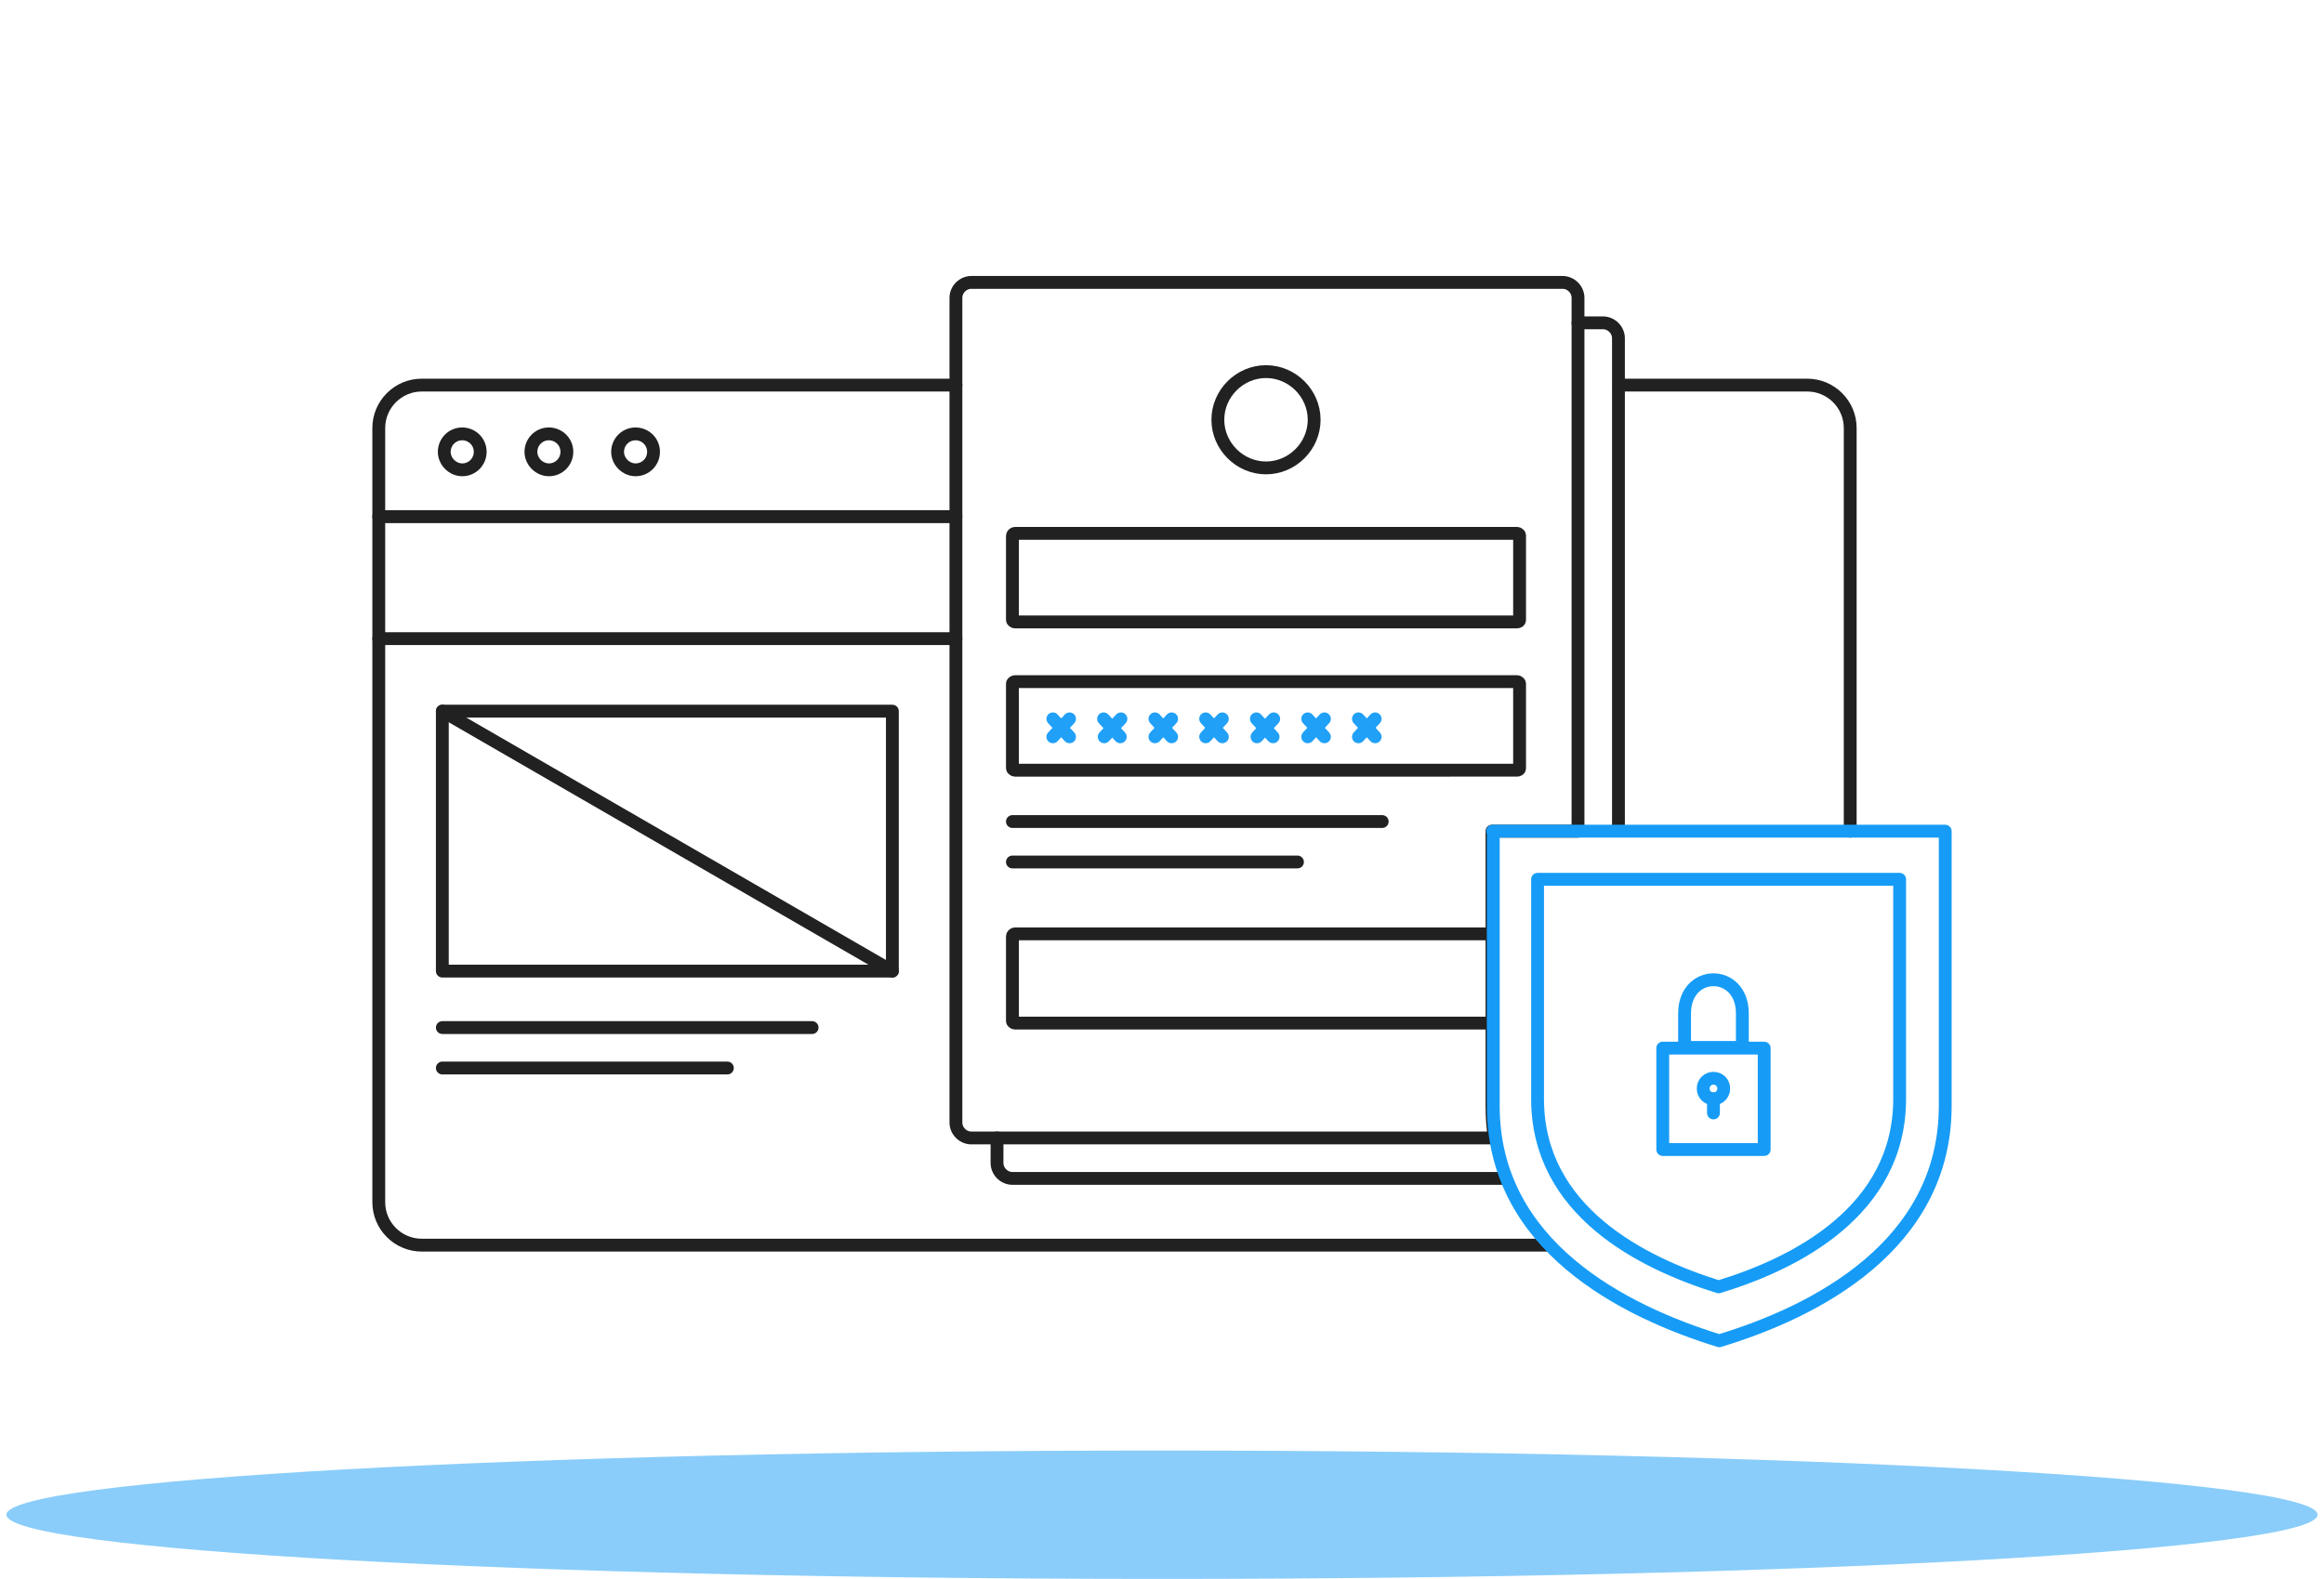<?xml version="1.0" encoding="utf-8"?>
<!-- Generator: Adobe Illustrator 24.0.0, SVG Export Plug-In . SVG Version: 6.00 Build 0)  -->
<svg version="1.1" id="Layer_1" xmlns="http://www.w3.org/2000/svg" xmlns:xlink="http://www.w3.org/1999/xlink" x="0px" y="0px"
	 viewBox="0 0 362 246" style="enable-background:new 0 0 362 246;" xml:space="preserve">
<style type="text/css">
	.st0{fill:none;stroke:#212121;stroke-width:2;stroke-linecap:round;stroke-linejoin:round;}
	.st1{fill:none;stroke:#20A0F7;stroke-width:2;stroke-linecap:round;stroke-linejoin:round;}
	.st2{fill:none;stroke:#169CF7;stroke-width:2;stroke-linecap:round;stroke-linejoin:round;}
	.st3{fill:#169CF7;fill-opacity:0.5;}
</style>
<desc>Created with Lunacy</desc>
<g id="Group-7" transform="translate(1 1)">
	<g id="Group-70" transform="translate(58 0)">
		<path id="Stroke-1" class="st0" d="M182.2,193H6.7C3,193,0,190,0,186.3V65.7C0,62,3,59,6.7,59h83.2 M193.2,59h29.3
			c3.7,0,6.7,3,6.7,6.7v62.8"/>
		<path id="Stroke-3" class="st0" d="M0,79.5h89.9"/>
		<path id="Stroke-5" class="st0" d="M13,72.2c1.6,0,2.8-1.3,2.8-2.8c0-1.6-1.3-2.8-2.8-2.8c-1.6,0-2.8,1.3-2.8,2.8
			C10.2,70.9,11.5,72.2,13,72.2z"/>
		<path id="Stroke-7" class="st0" d="M26.5,72.2c1.6,0,2.8-1.3,2.8-2.8c0-1.6-1.3-2.8-2.8-2.8c-1.6,0-2.8,1.3-2.8,2.8
			C23.7,70.9,25,72.2,26.5,72.2z"/>
		<path id="Stroke-9" class="st0" d="M40,72.2c1.6,0,2.8-1.3,2.8-2.8c0-1.6-1.3-2.8-2.8-2.8c-1.6,0-2.8,1.3-2.8,2.8
			C37.2,70.9,38.5,72.2,40,72.2z"/>
		<path id="Stroke-11" class="st0" d="M92.3,43h92.1c1.3,0,2.4,1.1,2.4,2.4v83.1h-13.4v42.8c0,1.7,0.1,3.4,0.4,5H92.3
			c-1.3,0-2.4-1.1-2.4-2.4V45.4C89.9,44.1,91,43,92.3,43z"/>
		<path id="Stroke-13" class="st0" d="M175.5,182.6H98.7c-1.3,0-2.4-1.1-2.4-2.4v-3.9 M186.8,49.3h3.9c1.3,0,2.4,1.1,2.4,2.4v76.7"
			/>
		<path id="Stroke-15" class="st0" d="M99.1,82.1h78.2c0.2,0,0.4,0.2,0.4,0.3v13.2c0,0.2-0.2,0.3-0.4,0.3H99.1
			c-0.2,0-0.4-0.2-0.4-0.3V82.5C98.7,82.3,98.9,82.1,99.1,82.1z"/>
		<path id="Stroke-17" class="st0" d="M99.1,105.2h78.2c0.2,0,0.4,0.2,0.4,0.3v13.2c0,0.2-0.2,0.3-0.4,0.3H99.1
			c-0.2,0-0.4-0.2-0.4-0.3v-13.2C98.7,105.4,98.9,105.2,99.1,105.2z"/>
		<path id="Stroke-19" class="st0" d="M99.1,144.5h74.4v13.9H99.1c-0.2,0-0.4-0.2-0.4-0.3v-13.2C98.7,144.7,98.9,144.5,99.1,144.5z"
			/>
		<path id="Stroke-21" class="st0" d="M138.2,71.9c4.1,0,7.5-3.4,7.5-7.5c0-4.1-3.4-7.5-7.5-7.5c-4.1,0-7.5,3.4-7.5,7.5
			C130.7,68.5,134.1,71.9,138.2,71.9z"/>
		<path id="Stroke-23" class="st1" d="M105,111l2.6,2.8"/>
		<path id="Stroke-25" class="st1" d="M107.6,111l-2.6,2.8"/>
		<path id="Stroke-27" class="st1" d="M112.9,111l2.6,2.8"/>
		<path id="Stroke-29" class="st1" d="M115.6,111l-2.6,2.8"/>
		<path id="Stroke-31" class="st1" d="M120.9,111l2.6,2.8"/>
		<path id="Stroke-33" class="st1" d="M123.5,111l-2.6,2.8"/>
		<path id="Stroke-35" class="st1" d="M128.8,111l2.6,2.8"/>
		<path id="Stroke-37" class="st1" d="M131.4,111l-2.6,2.8"/>
		<path id="Stroke-39" class="st1" d="M136.7,111l2.6,2.8"/>
		<path id="Stroke-41" class="st1" d="M139.4,111l-2.6,2.8"/>
		<path id="Stroke-43" class="st1" d="M144.7,111l2.6,2.8"/>
		<path id="Stroke-45" class="st1" d="M147.3,111l-2.6,2.8"/>
		<path id="Stroke-47" class="st1" d="M152.6,111l2.6,2.8"/>
		<path id="Stroke-49" class="st1" d="M155.2,111l-2.6,2.8"/>
		<path id="Stroke-51" class="st0" d="M98.7,127h57.6"/>
		<path id="Stroke-53" class="st0" d="M9.9,159.1h57.6"/>
		<path id="Stroke-55" class="st0" d="M98.7,133.3h44.4"/>
		<path id="Stroke-57" class="st0" d="M9.9,165.4h44.4"/>
		<path id="Stroke-59" class="st0" d="M0,98.5h89.9"/>
		<path id="Stroke-61" class="st0" d="M9.9,150.3H80v-40.5H9.9V150.3z"/>
		<path id="Stroke-63" class="st0" d="M9.9,109.8L80,150.3"/>
		<path id="Stroke-64" class="st2" d="M173.5,128.5h35.2H244v42.8c0,21.8-20.3,32.1-35.2,36.6c-14.9-4.6-35.2-14.8-35.2-36.6V128.5z
			"/>
		<path id="Stroke-65" class="st2" d="M180.5,136h28.2h28.2v34.2c0,17.5-16.3,25.7-28.2,29.3c-11.9-3.7-28.2-11.8-28.2-29.3V136z"/>
		<path id="Stroke-66" class="st2" d="M200,178.1h15.8v-15.8H200V178.1z"/>
		<path id="Stroke-67" class="st2" d="M212.4,156.9v5.3h-9v-5.3C203.4,149.9,212.4,149.9,212.4,156.9z"/>
		<path id="Stroke-68" class="st2" d="M207.9,170.2c0.9,0,1.6-0.7,1.6-1.6c0-0.9-0.7-1.6-1.6-1.6c-0.9,0-1.6,0.7-1.6,1.6
			C206.3,169.5,207,170.2,207.9,170.2z"/>
		<path id="Stroke-69" class="st2" d="M207.9,170.2v2.2"/>
	</g>
	<path id="Fill-1" class="st3" d="M360,235c0,5.5-80.6,10-180,10c-99.4,0-180-4.5-180-10c0-5.5,80.6-10,180-10
		C279.4,225,360,229.5,360,235"/>
</g>
</svg>
